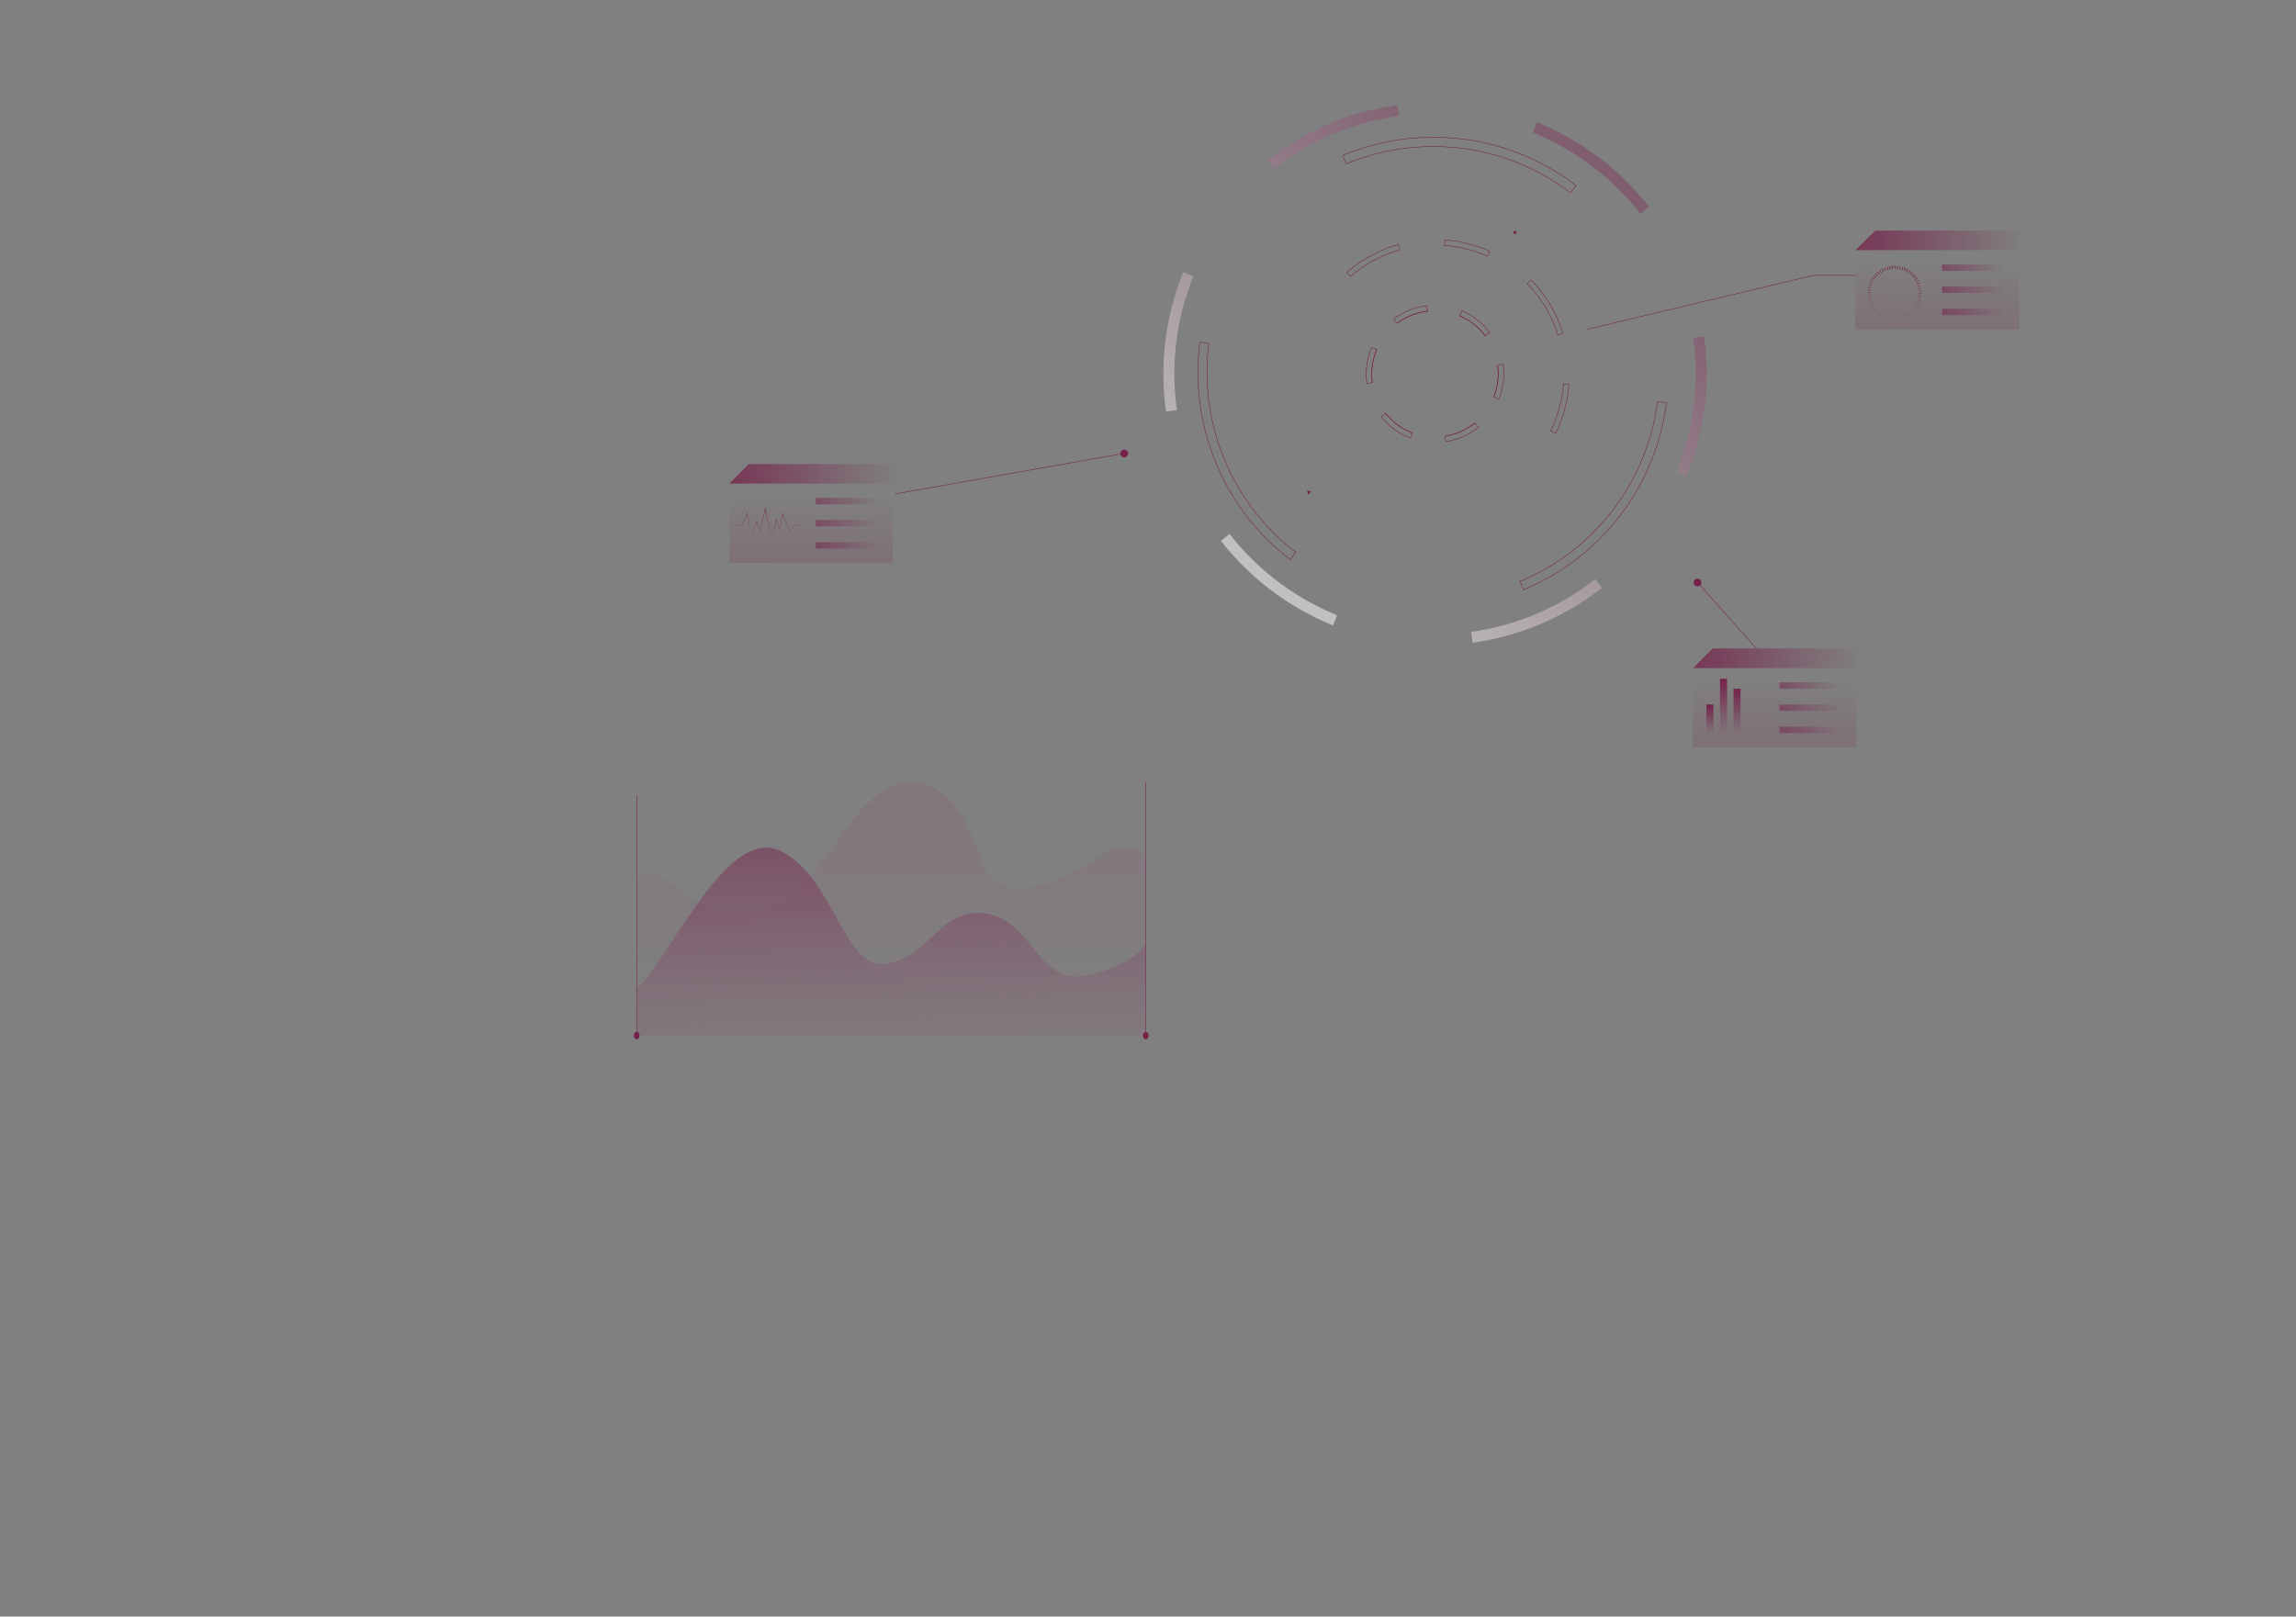 <svg xmlns="http://www.w3.org/2000/svg" xmlns:xlink="http://www.w3.org/1999/xlink" viewBox="0 0 1375.7 968.8">
  <rect x="0" y="0" width="1375.7" height="968.8" fill="#808080" stroke="none"/>
  <defs>
    <style>
      .cls-1, .cls-18, .cls-9 {
        fill: none;
        stroke-miterlimit: 10;
      }

      .cls-1 {
        stroke: #752149;
      }

      .cls-1, .cls-9 {
        stroke-width: 0.3px;
      }

      .cls-2 {
        fill: #752149;
      }

      .cls-3, .cls-6 {
        opacity: 0.5;
      }

      .cls-4 {
        fill: url(#linear-gradient);
      }

      .cls-14, .cls-20, .cls-5, .cls-8 {
        opacity: 0.3;
      }

      .cls-5 {
        fill: url(#linear-gradient-2);
      }

      .cls-6 {
        fill: url(#linear-gradient-3);
      }

      .cls-7 {
        fill: url(#linear-gradient-4);
      }

      .cls-8 {
        fill: url(#linear-gradient-5);
      }

      .cls-9 {
        stroke: url(#linear-gradient-6);
      }

      .cls-10 {
        fill: url(#linear-gradient-7);
      }

      .cls-11 {
        fill: url(#linear-gradient-8);
      }

      .cls-12 {
        fill: url(#linear-gradient-9);
      }

      .cls-13 {
        fill: url(#linear-gradient-10);
      }

      .cls-14 {
        fill: url(#linear-gradient-11);
      }

      .cls-15 {
        fill: url(#linear-gradient-12);
      }

      .cls-16 {
        fill: url(#linear-gradient-13);
      }

      .cls-17 {
        fill: url(#linear-gradient-14);
      }

      .cls-18 {
        stroke-width: 2px;
        stroke-dasharray: 0.5 1;
        stroke: url(#linear-gradient-15);
      }

      .cls-19 {
        fill: url(#linear-gradient-16);
      }

      .cls-20 {
        fill: url(#linear-gradient-17);
      }

      .cls-21 {
        fill: url(#linear-gradient-18);
      }

      .cls-22 {
        fill: url(#linear-gradient-19);
      }

      .cls-23 {
        fill: url(#linear-gradient-20);
      }

      .cls-24 {
        fill: url(#linear-gradient-21);
      }

      .cls-25 {
        fill: url(#linear-gradient-22);
      }

      .cls-26 {
        fill: url(#linear-gradient-23);
      }
    </style>
    <linearGradient id="linear-gradient" x1="2436.7" y1="-1872.39" x2="2636.48" y2="-1672.61" gradientTransform="matrix(-0.14, -0.99, 0.99, -0.14, 2962.12, 2496.44)" gradientUnits="userSpaceOnUse">
      <stop offset="0" stop-color="#fff"/>
      <stop offset="1" stop-color="#7f3b5f"/>
    </linearGradient>
    <linearGradient id="linear-gradient-2" x1="533.98" y1="601.72" x2="533.98" y2="415.79" gradientUnits="userSpaceOnUse">
      <stop offset="0.01" stop-color="#8b4d6d" stop-opacity="0"/>
      <stop offset="0.99" stop-color="#8d5171"/>
    </linearGradient>
    <linearGradient id="linear-gradient-3" x1="536.14" y1="659.97" x2="530.98" y2="499.97" gradientUnits="userSpaceOnUse">
      <stop offset="0.01" stop-color="#8b4d6d" stop-opacity="0"/>
      <stop offset="0.99" stop-color="#752149"/>
    </linearGradient>
    <linearGradient id="linear-gradient-4" x1="539.61" y1="283.93" x2="406.92" y2="283.93" gradientUnits="userSpaceOnUse">
      <stop offset="0.01" stop-color="#752149" stop-opacity="0"/>
      <stop offset="1" stop-color="#752149"/>
    </linearGradient>
    <linearGradient id="linear-gradient-5" x1="486.24" y1="296.9" x2="485.09" y2="365.21" xlink:href="#linear-gradient-4"/>
    <linearGradient id="linear-gradient-6" x1="460.15" y1="325.35" x2="460.15" y2="304.19" xlink:href="#linear-gradient-4"/>
    <linearGradient id="linear-gradient-7" x1="526.81" y1="299.31" x2="454.8" y2="303.57" xlink:href="#linear-gradient-4"/>
    <linearGradient id="linear-gradient-8" x1="526.81" y1="312.57" x2="454.8" y2="316.83" xlink:href="#linear-gradient-4"/>
    <linearGradient id="linear-gradient-9" x1="526.81" y1="325.83" x2="454.8" y2="330.09" xlink:href="#linear-gradient-4"/>
    <linearGradient id="linear-gradient-10" x1="1214.44" y1="144.06" x2="1081.74" y2="144.06" xlink:href="#linear-gradient-4"/>
    <linearGradient id="linear-gradient-11" x1="1161.07" y1="157.03" x2="1159.91" y2="225.34" xlink:href="#linear-gradient-4"/>
    <linearGradient id="linear-gradient-12" x1="1201.63" y1="159.44" x2="1129.62" y2="163.7" xlink:href="#linear-gradient-4"/>
    <linearGradient id="linear-gradient-13" x1="1201.63" y1="172.7" x2="1129.62" y2="176.96" xlink:href="#linear-gradient-4"/>
    <linearGradient id="linear-gradient-14" x1="1201.63" y1="185.96" x2="1129.62" y2="190.22" xlink:href="#linear-gradient-4"/>
    <linearGradient id="linear-gradient-15" x1="1135.23" y1="191.92" x2="1135.23" y2="159.32" xlink:href="#linear-gradient-4"/>
    <linearGradient id="linear-gradient-16" x1="1117.05" y1="394.52" x2="984.35" y2="394.52" xlink:href="#linear-gradient-4"/>
    <linearGradient id="linear-gradient-17" x1="1063.68" y1="407.49" x2="1062.52" y2="475.8" xlink:href="#linear-gradient-4"/>
    <linearGradient id="linear-gradient-18" x1="1104.24" y1="409.9" x2="1032.23" y2="414.16" xlink:href="#linear-gradient-4"/>
    <linearGradient id="linear-gradient-19" x1="1104.24" y1="423.16" x2="1032.23" y2="427.42" xlink:href="#linear-gradient-4"/>
    <linearGradient id="linear-gradient-20" x1="1104.24" y1="436.42" x2="1032.23" y2="440.68" xlink:href="#linear-gradient-4"/>
    <linearGradient id="linear-gradient-21" x1="1024.49" y1="439.34" x2="1024.49" y2="422.21" xlink:href="#linear-gradient-4"/>
    <linearGradient id="linear-gradient-22" x1="1032.66" y1="439.34" x2="1032.66" y2="406.83" xlink:href="#linear-gradient-4"/>
    <linearGradient id="linear-gradient-23" x1="1040.83" y1="439.34" x2="1040.83" y2="412.82" xlink:href="#linear-gradient-4"/>
  </defs>
  <title>sapura-18-holo</title>
  <g id="OBJECTS">
    <g>
      <g>
        <g>
          <path class="cls-1" d="M830.2,247.7l-2.6,2A41.3,41.3,0,0,0,845,262.5l1.2-3.1A38,38,0,0,1,830.2,247.7Z"/>
          <path class="cls-1" d="M824.9,209.5l-3.1-1.2a40.9,40.9,0,0,0-2.8,21.5l3.3-.5A37.7,37.7,0,0,1,824.9,209.5Z"/>
          <path class="cls-1" d="M854.6,186.6h.8l-.5-3.3h-.8a40.9,40.9,0,0,0-19,7.9l2,2.6A37.7,37.7,0,0,1,854.6,186.6Z"/>
          <path class="cls-1" d="M895,237.9l3.1,1.2a40.9,40.9,0,0,0,2.5-20.8l-3.3.5A37.7,37.7,0,0,1,895,237.9Z"/>
          <path class="cls-1" d="M875.9,186.2l-1.2,3.1a38,38,0,0,1,15.2,11.9l2.6-2A41.3,41.3,0,0,0,875.9,186.2Z"/>
          <path class="cls-1" d="M865.8,261.4l.5,3.3a40.9,40.9,0,0,0,19.4-8.6l-2-2.6A37.6,37.6,0,0,1,865.8,261.4Z"/>
          <path class="cls-1" d="M830.2,247.7a38,38,0,0,0,16,11.7"/>
          <path class="cls-1" d="M824.9,209.5a37.7,37.7,0,0,0-2.6,19.8"/>
          <path class="cls-1" d="M855.4,186.5h-.8a37.7,37.7,0,0,0-17.5,7.2"/>
          <path class="cls-1" d="M895,237.9a37.7,37.7,0,0,0,2.3-19.1"/>
          <path class="cls-1" d="M865.8,261.4a37.6,37.6,0,0,0,17.8-7.9"/>
          <path class="cls-1" d="M889.9,201.2a38,38,0,0,0-15.2-11.9"/>
        </g>
        <g>
          <path class="cls-1" d="M936.8,230.1l3.3.3a80.2,80.2,0,0,1-8,29.2l-3-1.4A77.1,77.1,0,0,0,936.8,230.1Z"/>
          <path class="cls-1" d="M917.4,167.8a80.1,80.1,0,0,1,19.1,31.9l-3.1,1a76.9,76.9,0,0,0-18.3-30.7Z"/>
          <path class="cls-1" d="M865.7,143.8a79.9,79.9,0,0,1,26.8,6.7l-1.3,3a76.9,76.9,0,0,0-25.7-6.4Z"/>
          <path class="cls-1" d="M838.7,149.8a76.9,76.9,0,0,0-29.5,15.9l-2.2-2.5a80.2,80.2,0,0,1,30.8-16.6Z"/>
        </g>
        <polygon class="cls-2" points="783.8 296.4 785.5 294.7 783.2 293.8 783.8 296.4"/>
        <g class="cls-3">
          <path class="cls-4" d="M881.4,378.7l.9,6.5a161.6,161.6,0,0,0,77.5-32.9l-4-5.2A155.3,155.3,0,0,1,881.4,378.7Zm37-299.3a157.2,157.2,0,0,1,64.5,48.7l5.2-4.1a163.7,163.7,0,0,0-67.2-50.7ZM759.8,95.8l4.1,5.2a155,155,0,0,1,74.4-31.5l-.9-6.5A161.6,161.6,0,0,0,759.8,95.8ZM698.7,246.6l6.5-.9a155,155,0,0,1,9.9-80.2L709,163A161.6,161.6,0,0,0,698.7,246.6Zm305.8,36.1,6.1,2.5a161.7,161.7,0,0,0,10.4-83.6l-6.5.9A155.2,155.2,0,0,1,1004.4,282.7ZM731.5,324.1a163.8,163.8,0,0,0,67.2,50.7l2.5-6.1a157.2,157.2,0,0,1-64.5-48.7Z"/>
        </g>
        <path class="cls-1" d="M910.8,348.3l2.1,5.1a140.7,140.7,0,0,0,85.6-112l-5.4-.7a135.3,135.3,0,0,1-82.2,107.7ZM806.6,98.2a136.6,136.6,0,0,1,69.5-9.3h0A134.7,134.7,0,0,1,941,115.6l3.3-4.4a140.2,140.2,0,0,0-67.5-27.8,142.1,142.1,0,0,0-72.3,9.7Zm-78,179.3a140.2,140.2,0,0,0,44.5,57.8l3.3-4.4a134.7,134.7,0,0,1-42.8-55.6h0a136.5,136.5,0,0,1-9.3-69.5l-5.4-.7A142.1,142.1,0,0,0,728.6,277.5Z"/>
      </g>
      <g>
        <path class="cls-5" d="M686.5,512V620.6h-305V528.2c15.3-18.6,28.4,25.8,71,18.4s61.8-91.4,102.2-76.4,20.8,68.5,62.4,61.5C656.4,524.9,664.1,497.1,686.5,512Z"/>
        <path class="cls-6" d="M686.5,620.6V565.5s-5.5,12.1-34.9,18.9-32.6-32-60-36.8-33.9,25.2-60,29.9-31.4-50.9-63.2-67.2-62.8,57.3-86.9,82.5v27.8Z"/>
        <polyline class="cls-1" points="686.5 620.6 686.5 535.5 686.5 512 686.5 468.4"/>
        <polyline class="cls-1" points="381.5 476.5 381.5 528.2 381.5 562.9 381.5 620.6"/>
        <ellipse class="cls-2" cx="381.5" cy="620.6" rx="1.7" ry="2.2"/>
        <ellipse class="cls-2" cx="686.5" cy="620.6" rx="1.7" ry="2.2"/>
      </g>
      <circle class="cls-2" cx="907.7" cy="139.3" r="0.9"/>
      <g>
        <g>
          <g>
            <polygon class="cls-7" points="548.3 278.1 536.5 289.8 437 289.8 448.7 278.1 548.3 278.1"/>
            <rect class="cls-8" x="437" y="289.8" width="98" height="47.48"/>
            <line class="cls-1" x1="536.3" y1="296" x2="673.6" y2="271.7"/>
            <circle class="cls-2" cx="673.6" cy="271.7" r="2.3" transform="translate(39.8 626.5) rotate(-51.2)"/>
          </g>
          <path class="cls-9" d="M439.7,314.7h5l2.9-7s2.7,13.4,2.7,13.3,2.9-8.6,2.9-8.6l2,6,3.4-13.5,3.7,19.7,2.8-13.4,2.1,6.2,1.7-9.4,4.5,10.4,2.4-3.7h4.8"/>
          <rect class="cls-10" x="488.8" y="298.4" width="42.9" height="3.87"/>
          <rect class="cls-11" x="488.8" y="311.6" width="42.9" height="3.87"/>
          <rect class="cls-12" x="488.8" y="324.9" width="42.9" height="3.87"/>
        </g>
        <g>
          <g>
            <g>
              <polygon class="cls-13" points="1223.1 138.2 1211.3 149.9 1111.8 149.9 1123.6 138.2 1223.1 138.2"/>
              <rect class="cls-14" x="1111.8" y="149.9" width="98" height="47.48"/>
            </g>
            <rect class="cls-15" x="1163.6" y="158.5" width="42.9" height="3.87"/>
            <rect class="cls-16" x="1163.6" y="171.7" width="42.9" height="3.87"/>
            <rect class="cls-17" x="1163.6" y="185" width="42.9" height="3.87"/>
          </g>
          <polyline class="cls-1" points="1111.8 165 1086.7 165 950.7 197.4"/>
          <circle class="cls-18" cx="1135.2" cy="175.6" r="15.3"/>
        </g>
        <g>
          <g>
            <g>
              <polygon class="cls-19" points="1125.7 388.6 1113.9 400.4 1014.4 400.4 1026.2 388.6 1125.7 388.6"/>
              <rect class="cls-20" x="1014.4" y="400.4" width="98" height="47.48"/>
              <line class="cls-1" x1="1052.4" y1="388.6" x2="1017.1" y2="349.1"/>
              <circle class="cls-2" cx="1017.1" cy="349.1" r="2.3"/>
            </g>
            <rect class="cls-21" x="1066.2" y="408.9" width="42.9" height="3.87"/>
            <rect class="cls-22" x="1066.2" y="422.2" width="42.9" height="3.87"/>
            <rect class="cls-23" x="1066.2" y="435.5" width="42.9" height="3.87"/>
          </g>
          <rect class="cls-24" x="1022.4" y="422.2" width="4.2" height="17.13"/>
          <rect class="cls-25" x="1030.6" y="406.8" width="4.2" height="32.51"/>
          <rect class="cls-26" x="1038.7" y="412.8" width="4.2" height="26.52"/>
        </g>
      </g>
    </g>
  </g>
</svg>
